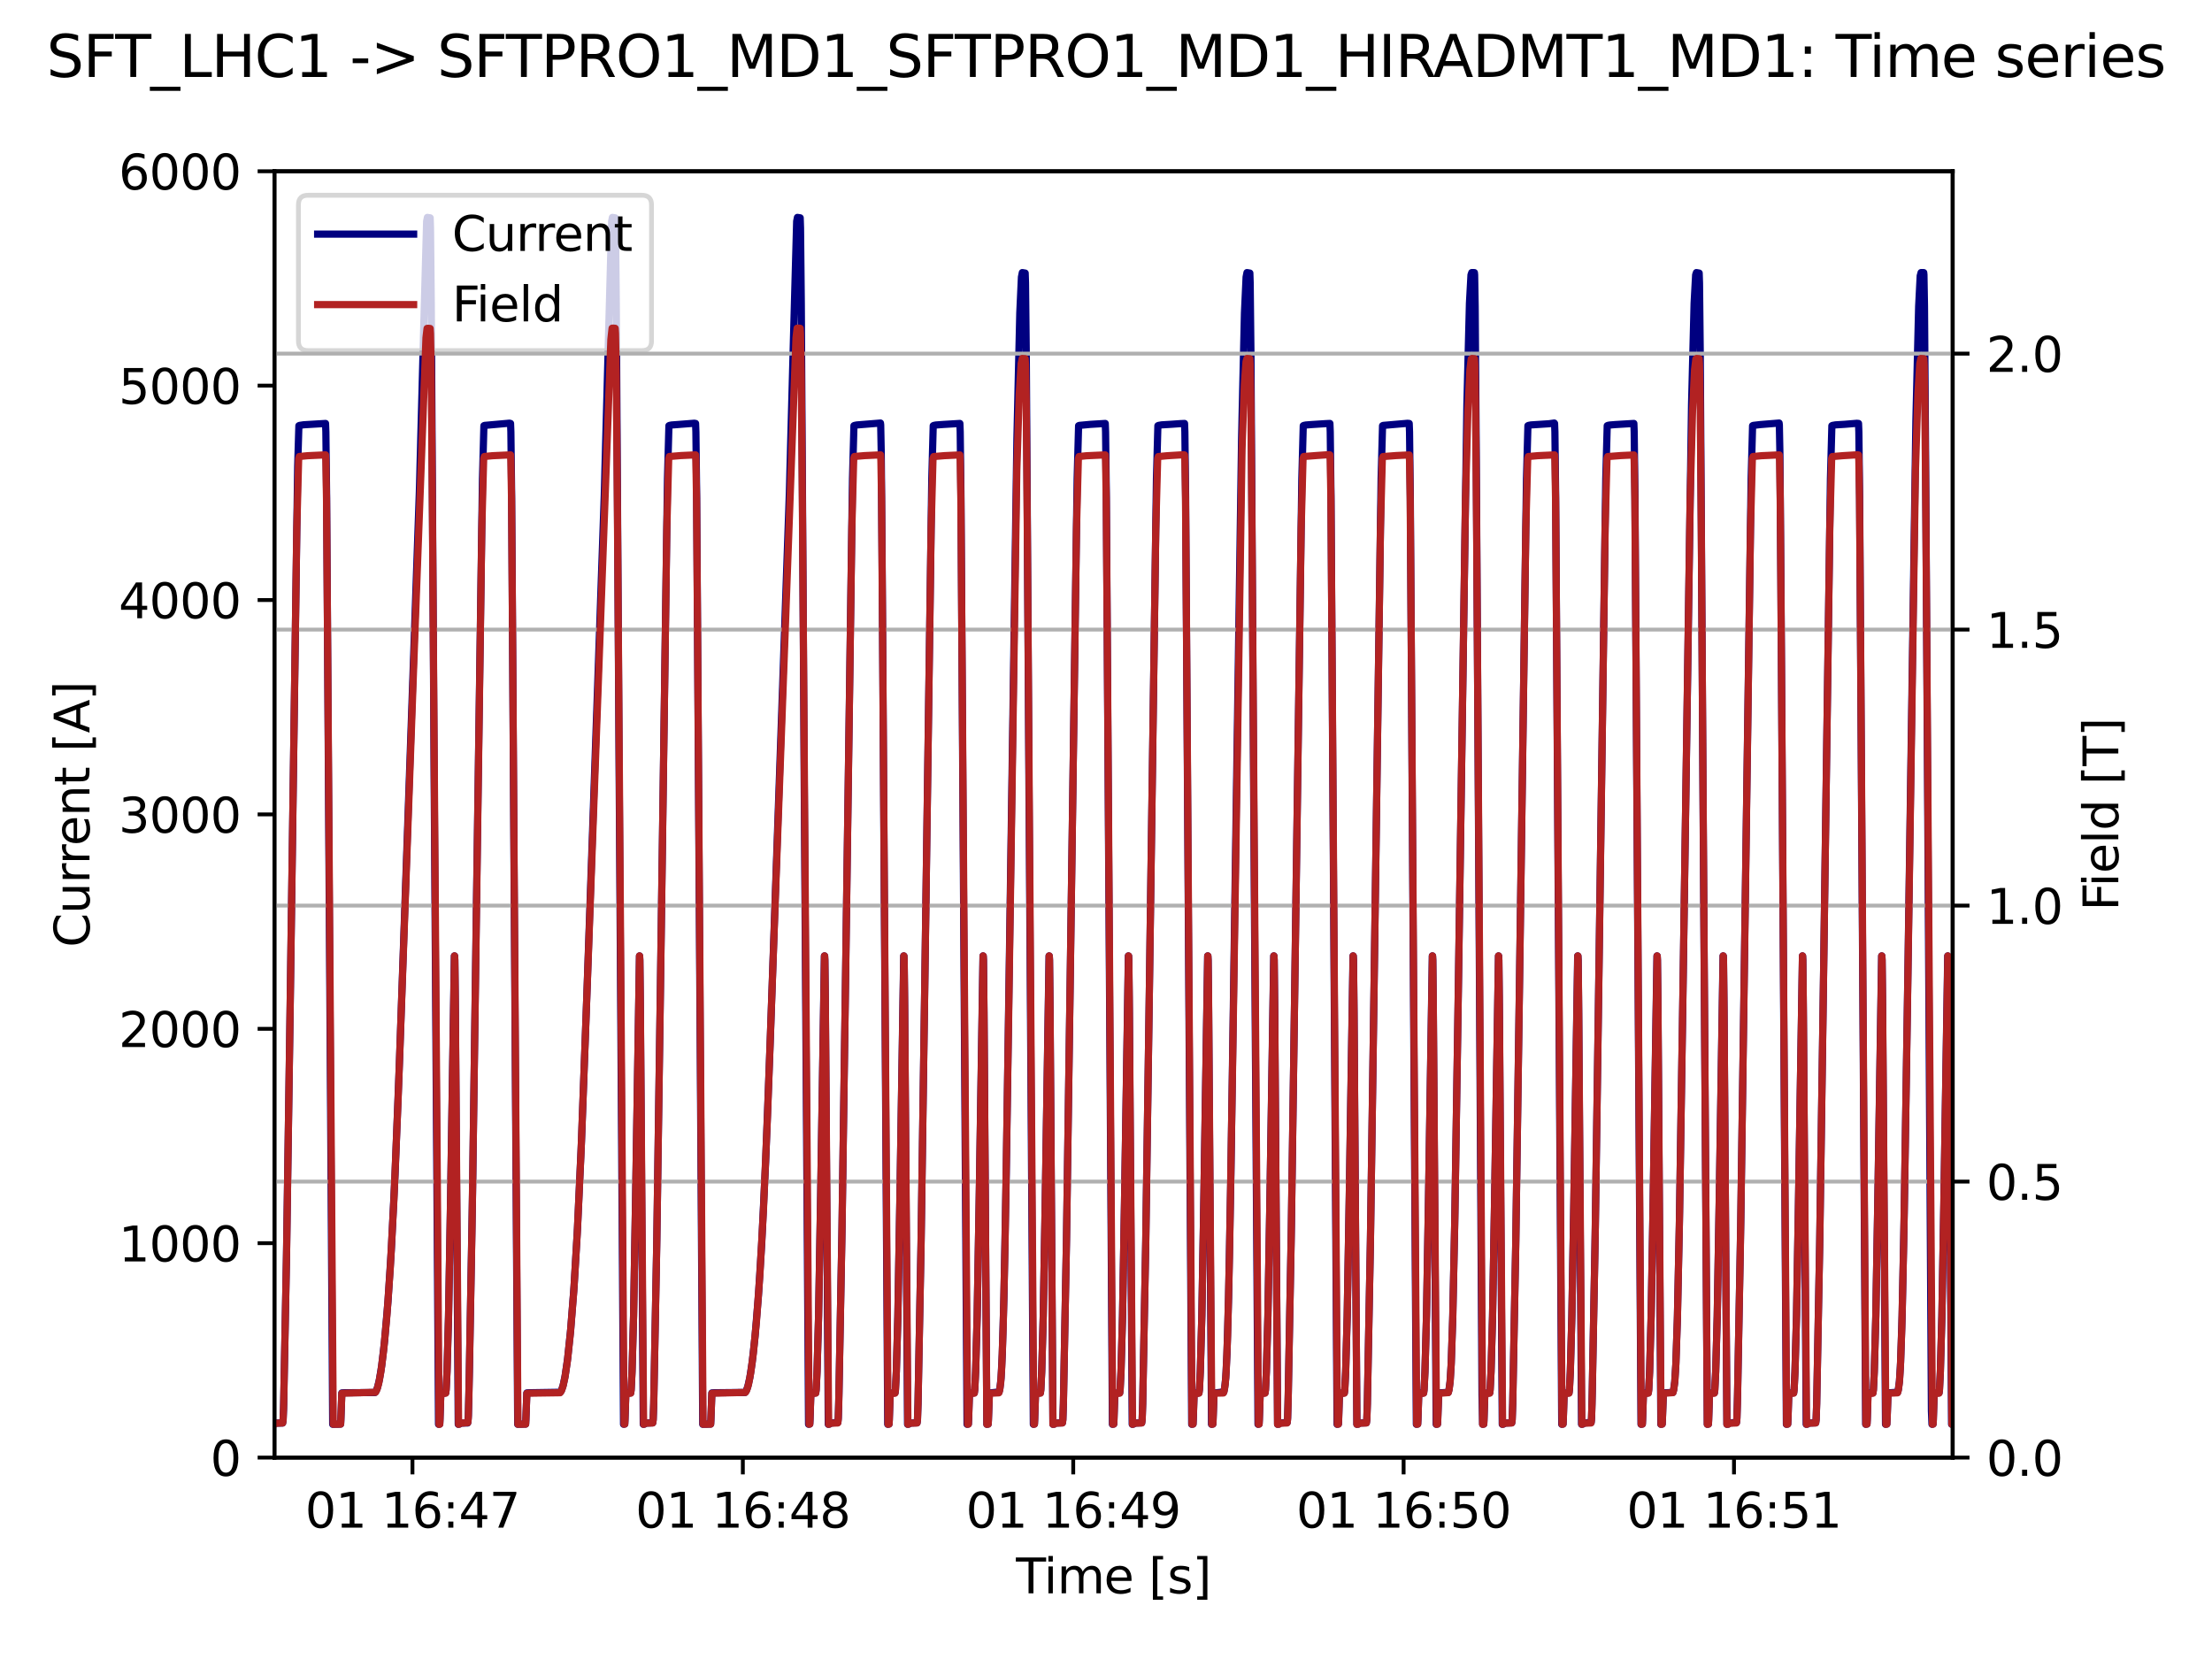 <?xml version="1.0" encoding="utf-8" standalone="no"?>
<!DOCTYPE svg PUBLIC "-//W3C//DTD SVG 1.1//EN"
  "http://www.w3.org/Graphics/SVG/1.1/DTD/svg11.dtd">
<svg xmlns:xlink="http://www.w3.org/1999/xlink" width="460.8pt" height="345.6pt" viewBox="0 0 460.8 345.6" xmlns="http://www.w3.org/2000/svg" version="1.1">
 <defs>
  <style type="text/css">*{stroke-linejoin: round; stroke-linecap: butt}</style>
 </defs>
 <g id="figure_1">
  <g id="patch_1">
   <path d="M 0 345.6 
L 460.8 345.6 
L 460.8 0 
L 0 0 
z
" style="fill: #ffffff"/>
  </g>
  <g id="axes_1">
   <g id="patch_2">
    <path d="M 57.17 303.64 
L 406.78 303.64 
L 406.78 35.675 
L 57.17 35.675 
z
" style="fill: #ffffff"/>
   </g>
   <g id="matplotlib.axis_1">
    <g id="xtick_1">
     <g id="line2d_1">
      <defs>
       <path id="m8b9d60c020" d="M 0 0 
L 0 3.5 
" style="stroke: #000000; stroke-width: 0.8"/>
      </defs>
      <g>
       <use xlink:href="#m8b9d60c020" x="85.922" y="303.64" style="stroke: #000000; stroke-width: 0.8"/>
      </g>
     </g>
     <g id="text_1">
      <!-- 01 16:47 -->
      <g transform="translate(63.561 318.238) scale(0.1 -0.1)">
       <defs>
        <path id="DejaVuSans-30" d="M 2034 4250 
Q 1547 4250 1301 3770 
Q 1056 3291 1056 2328 
Q 1056 1369 1301 889 
Q 1547 409 2034 409 
Q 2525 409 2770 889 
Q 3016 1369 3016 2328 
Q 3016 3291 2770 3770 
Q 2525 4250 2034 4250 
z
M 2034 4750 
Q 2819 4750 3233 4129 
Q 3647 3509 3647 2328 
Q 3647 1150 3233 529 
Q 2819 -91 2034 -91 
Q 1250 -91 836 529 
Q 422 1150 422 2328 
Q 422 3509 836 4129 
Q 1250 4750 2034 4750 
z
" transform="scale(0.016)"/>
        <path id="DejaVuSans-31" d="M 794 531 
L 1825 531 
L 1825 4091 
L 703 3866 
L 703 4441 
L 1819 4666 
L 2450 4666 
L 2450 531 
L 3481 531 
L 3481 0 
L 794 0 
L 794 531 
z
" transform="scale(0.016)"/>
        <path id="DejaVuSans-20" transform="scale(0.016)"/>
        <path id="DejaVuSans-36" d="M 2113 2584 
Q 1688 2584 1439 2293 
Q 1191 2003 1191 1497 
Q 1191 994 1439 701 
Q 1688 409 2113 409 
Q 2538 409 2786 701 
Q 3034 994 3034 1497 
Q 3034 2003 2786 2293 
Q 2538 2584 2113 2584 
z
M 3366 4563 
L 3366 3988 
Q 3128 4100 2886 4159 
Q 2644 4219 2406 4219 
Q 1781 4219 1451 3797 
Q 1122 3375 1075 2522 
Q 1259 2794 1537 2939 
Q 1816 3084 2150 3084 
Q 2853 3084 3261 2657 
Q 3669 2231 3669 1497 
Q 3669 778 3244 343 
Q 2819 -91 2113 -91 
Q 1303 -91 875 529 
Q 447 1150 447 2328 
Q 447 3434 972 4092 
Q 1497 4750 2381 4750 
Q 2619 4750 2861 4703 
Q 3103 4656 3366 4563 
z
" transform="scale(0.016)"/>
        <path id="DejaVuSans-3a" d="M 750 794 
L 1409 794 
L 1409 0 
L 750 0 
L 750 794 
z
M 750 3309 
L 1409 3309 
L 1409 2516 
L 750 2516 
L 750 3309 
z
" transform="scale(0.016)"/>
        <path id="DejaVuSans-34" d="M 2419 4116 
L 825 1625 
L 2419 1625 
L 2419 4116 
z
M 2253 4666 
L 3047 4666 
L 3047 1625 
L 3713 1625 
L 3713 1100 
L 3047 1100 
L 3047 0 
L 2419 0 
L 2419 1100 
L 313 1100 
L 313 1709 
L 2253 4666 
z
" transform="scale(0.016)"/>
        <path id="DejaVuSans-37" d="M 525 4666 
L 3525 4666 
L 3525 4397 
L 1831 0 
L 1172 0 
L 2766 4134 
L 525 4134 
L 525 4666 
z
" transform="scale(0.016)"/>
       </defs>
       <use xlink:href="#DejaVuSans-30"/>
       <use xlink:href="#DejaVuSans-31" x="63.623"/>
       <use xlink:href="#DejaVuSans-20" x="127.246"/>
       <use xlink:href="#DejaVuSans-31" x="159.033"/>
       <use xlink:href="#DejaVuSans-36" x="222.656"/>
       <use xlink:href="#DejaVuSans-3a" x="286.279"/>
       <use xlink:href="#DejaVuSans-34" x="319.971"/>
       <use xlink:href="#DejaVuSans-37" x="383.594"/>
      </g>
     </g>
    </g>
    <g id="xtick_2">
     <g id="line2d_2">
      <g>
       <use xlink:href="#m8b9d60c020" x="154.747" y="303.64" style="stroke: #000000; stroke-width: 0.8"/>
      </g>
     </g>
     <g id="text_2">
      <!-- 01 16:48 -->
      <g transform="translate(132.386 318.238) scale(0.1 -0.1)">
       <defs>
        <path id="DejaVuSans-38" d="M 2034 2216 
Q 1584 2216 1326 1975 
Q 1069 1734 1069 1313 
Q 1069 891 1326 650 
Q 1584 409 2034 409 
Q 2484 409 2743 651 
Q 3003 894 3003 1313 
Q 3003 1734 2745 1975 
Q 2488 2216 2034 2216 
z
M 1403 2484 
Q 997 2584 770 2862 
Q 544 3141 544 3541 
Q 544 4100 942 4425 
Q 1341 4750 2034 4750 
Q 2731 4750 3128 4425 
Q 3525 4100 3525 3541 
Q 3525 3141 3298 2862 
Q 3072 2584 2669 2484 
Q 3125 2378 3379 2068 
Q 3634 1759 3634 1313 
Q 3634 634 3220 271 
Q 2806 -91 2034 -91 
Q 1263 -91 848 271 
Q 434 634 434 1313 
Q 434 1759 690 2068 
Q 947 2378 1403 2484 
z
M 1172 3481 
Q 1172 3119 1398 2916 
Q 1625 2713 2034 2713 
Q 2441 2713 2670 2916 
Q 2900 3119 2900 3481 
Q 2900 3844 2670 4047 
Q 2441 4250 2034 4250 
Q 1625 4250 1398 4047 
Q 1172 3844 1172 3481 
z
" transform="scale(0.016)"/>
       </defs>
       <use xlink:href="#DejaVuSans-30"/>
       <use xlink:href="#DejaVuSans-31" x="63.623"/>
       <use xlink:href="#DejaVuSans-20" x="127.246"/>
       <use xlink:href="#DejaVuSans-31" x="159.033"/>
       <use xlink:href="#DejaVuSans-36" x="222.656"/>
       <use xlink:href="#DejaVuSans-3a" x="286.279"/>
       <use xlink:href="#DejaVuSans-34" x="319.971"/>
       <use xlink:href="#DejaVuSans-38" x="383.594"/>
      </g>
     </g>
    </g>
    <g id="xtick_3">
     <g id="line2d_3">
      <g>
       <use xlink:href="#m8b9d60c020" x="223.573" y="303.64" style="stroke: #000000; stroke-width: 0.8"/>
      </g>
     </g>
     <g id="text_3">
      <!-- 01 16:49 -->
      <g transform="translate(201.212 318.238) scale(0.1 -0.1)">
       <defs>
        <path id="DejaVuSans-39" d="M 703 97 
L 703 672 
Q 941 559 1184 500 
Q 1428 441 1663 441 
Q 2288 441 2617 861 
Q 2947 1281 2994 2138 
Q 2813 1869 2534 1725 
Q 2256 1581 1919 1581 
Q 1219 1581 811 2004 
Q 403 2428 403 3163 
Q 403 3881 828 4315 
Q 1253 4750 1959 4750 
Q 2769 4750 3195 4129 
Q 3622 3509 3622 2328 
Q 3622 1225 3098 567 
Q 2575 -91 1691 -91 
Q 1453 -91 1209 -44 
Q 966 3 703 97 
z
M 1959 2075 
Q 2384 2075 2632 2365 
Q 2881 2656 2881 3163 
Q 2881 3666 2632 3958 
Q 2384 4250 1959 4250 
Q 1534 4250 1286 3958 
Q 1038 3666 1038 3163 
Q 1038 2656 1286 2365 
Q 1534 2075 1959 2075 
z
" transform="scale(0.016)"/>
       </defs>
       <use xlink:href="#DejaVuSans-30"/>
       <use xlink:href="#DejaVuSans-31" x="63.623"/>
       <use xlink:href="#DejaVuSans-20" x="127.246"/>
       <use xlink:href="#DejaVuSans-31" x="159.033"/>
       <use xlink:href="#DejaVuSans-36" x="222.656"/>
       <use xlink:href="#DejaVuSans-3a" x="286.279"/>
       <use xlink:href="#DejaVuSans-34" x="319.971"/>
       <use xlink:href="#DejaVuSans-39" x="383.594"/>
      </g>
     </g>
    </g>
    <g id="xtick_4">
     <g id="line2d_4">
      <g>
       <use xlink:href="#m8b9d60c020" x="292.398" y="303.64" style="stroke: #000000; stroke-width: 0.8"/>
      </g>
     </g>
     <g id="text_4">
      <!-- 01 16:50 -->
      <g transform="translate(270.037 318.238) scale(0.1 -0.1)">
       <defs>
        <path id="DejaVuSans-35" d="M 691 4666 
L 3169 4666 
L 3169 4134 
L 1269 4134 
L 1269 2991 
Q 1406 3038 1543 3061 
Q 1681 3084 1819 3084 
Q 2600 3084 3056 2656 
Q 3513 2228 3513 1497 
Q 3513 744 3044 326 
Q 2575 -91 1722 -91 
Q 1428 -91 1123 -41 
Q 819 9 494 109 
L 494 744 
Q 775 591 1075 516 
Q 1375 441 1709 441 
Q 2250 441 2565 725 
Q 2881 1009 2881 1497 
Q 2881 1984 2565 2268 
Q 2250 2553 1709 2553 
Q 1456 2553 1204 2497 
Q 953 2441 691 2322 
L 691 4666 
z
" transform="scale(0.016)"/>
       </defs>
       <use xlink:href="#DejaVuSans-30"/>
       <use xlink:href="#DejaVuSans-31" x="63.623"/>
       <use xlink:href="#DejaVuSans-20" x="127.246"/>
       <use xlink:href="#DejaVuSans-31" x="159.033"/>
       <use xlink:href="#DejaVuSans-36" x="222.656"/>
       <use xlink:href="#DejaVuSans-3a" x="286.279"/>
       <use xlink:href="#DejaVuSans-35" x="319.971"/>
       <use xlink:href="#DejaVuSans-30" x="383.594"/>
      </g>
     </g>
    </g>
    <g id="xtick_5">
     <g id="line2d_5">
      <g>
       <use xlink:href="#m8b9d60c020" x="361.223" y="303.64" style="stroke: #000000; stroke-width: 0.8"/>
      </g>
     </g>
     <g id="text_5">
      <!-- 01 16:51 -->
      <g transform="translate(338.862 318.238) scale(0.1 -0.1)">
       <use xlink:href="#DejaVuSans-30"/>
       <use xlink:href="#DejaVuSans-31" x="63.623"/>
       <use xlink:href="#DejaVuSans-20" x="127.246"/>
       <use xlink:href="#DejaVuSans-31" x="159.033"/>
       <use xlink:href="#DejaVuSans-36" x="222.656"/>
       <use xlink:href="#DejaVuSans-3a" x="286.279"/>
       <use xlink:href="#DejaVuSans-35" x="319.971"/>
       <use xlink:href="#DejaVuSans-31" x="383.594"/>
      </g>
     </g>
    </g>
    <g id="text_6">
     <!-- Time [s] -->
     <g transform="translate(211.646 331.917) scale(0.1 -0.1)">
      <defs>
       <path id="DejaVuSans-54" d="M -19 4666 
L 3928 4666 
L 3928 4134 
L 2272 4134 
L 2272 0 
L 1638 0 
L 1638 4134 
L -19 4134 
L -19 4666 
z
" transform="scale(0.016)"/>
       <path id="DejaVuSans-69" d="M 603 3500 
L 1178 3500 
L 1178 0 
L 603 0 
L 603 3500 
z
M 603 4863 
L 1178 4863 
L 1178 4134 
L 603 4134 
L 603 4863 
z
" transform="scale(0.016)"/>
       <path id="DejaVuSans-6d" d="M 3328 2828 
Q 3544 3216 3844 3400 
Q 4144 3584 4550 3584 
Q 5097 3584 5394 3201 
Q 5691 2819 5691 2113 
L 5691 0 
L 5113 0 
L 5113 2094 
Q 5113 2597 4934 2840 
Q 4756 3084 4391 3084 
Q 3944 3084 3684 2787 
Q 3425 2491 3425 1978 
L 3425 0 
L 2847 0 
L 2847 2094 
Q 2847 2600 2669 2842 
Q 2491 3084 2119 3084 
Q 1678 3084 1418 2786 
Q 1159 2488 1159 1978 
L 1159 0 
L 581 0 
L 581 3500 
L 1159 3500 
L 1159 2956 
Q 1356 3278 1631 3431 
Q 1906 3584 2284 3584 
Q 2666 3584 2933 3390 
Q 3200 3197 3328 2828 
z
" transform="scale(0.016)"/>
       <path id="DejaVuSans-65" d="M 3597 1894 
L 3597 1613 
L 953 1613 
Q 991 1019 1311 708 
Q 1631 397 2203 397 
Q 2534 397 2845 478 
Q 3156 559 3463 722 
L 3463 178 
Q 3153 47 2828 -22 
Q 2503 -91 2169 -91 
Q 1331 -91 842 396 
Q 353 884 353 1716 
Q 353 2575 817 3079 
Q 1281 3584 2069 3584 
Q 2775 3584 3186 3129 
Q 3597 2675 3597 1894 
z
M 3022 2063 
Q 3016 2534 2758 2815 
Q 2500 3097 2075 3097 
Q 1594 3097 1305 2825 
Q 1016 2553 972 2059 
L 3022 2063 
z
" transform="scale(0.016)"/>
       <path id="DejaVuSans-5b" d="M 550 4863 
L 1875 4863 
L 1875 4416 
L 1125 4416 
L 1125 -397 
L 1875 -397 
L 1875 -844 
L 550 -844 
L 550 4863 
z
" transform="scale(0.016)"/>
       <path id="DejaVuSans-73" d="M 2834 3397 
L 2834 2853 
Q 2591 2978 2328 3040 
Q 2066 3103 1784 3103 
Q 1356 3103 1142 2972 
Q 928 2841 928 2578 
Q 928 2378 1081 2264 
Q 1234 2150 1697 2047 
L 1894 2003 
Q 2506 1872 2764 1633 
Q 3022 1394 3022 966 
Q 3022 478 2636 193 
Q 2250 -91 1575 -91 
Q 1294 -91 989 -36 
Q 684 19 347 128 
L 347 722 
Q 666 556 975 473 
Q 1284 391 1588 391 
Q 1994 391 2212 530 
Q 2431 669 2431 922 
Q 2431 1156 2273 1281 
Q 2116 1406 1581 1522 
L 1381 1569 
Q 847 1681 609 1914 
Q 372 2147 372 2553 
Q 372 3047 722 3315 
Q 1072 3584 1716 3584 
Q 2034 3584 2315 3537 
Q 2597 3491 2834 3397 
z
" transform="scale(0.016)"/>
       <path id="DejaVuSans-5d" d="M 1947 4863 
L 1947 -844 
L 622 -844 
L 622 -397 
L 1369 -397 
L 1369 4416 
L 622 4416 
L 622 4863 
L 1947 4863 
z
" transform="scale(0.016)"/>
      </defs>
      <use xlink:href="#DejaVuSans-54"/>
      <use xlink:href="#DejaVuSans-69" x="57.959"/>
      <use xlink:href="#DejaVuSans-6d" x="85.742"/>
      <use xlink:href="#DejaVuSans-65" x="183.154"/>
      <use xlink:href="#DejaVuSans-20" x="244.678"/>
      <use xlink:href="#DejaVuSans-5b" x="276.465"/>
      <use xlink:href="#DejaVuSans-73" x="315.479"/>
      <use xlink:href="#DejaVuSans-5d" x="367.578"/>
     </g>
    </g>
   </g>
   <g id="matplotlib.axis_2">
    <g id="ytick_1">
     <g id="line2d_6">
      <defs>
       <path id="m17e15c02b0" d="M 0 0 
L -3.5 0 
" style="stroke: #000000; stroke-width: 0.8"/>
      </defs>
      <g>
       <use xlink:href="#m17e15c02b0" x="57.17" y="303.64" style="stroke: #000000; stroke-width: 0.8"/>
      </g>
     </g>
     <g id="text_7">
      <!-- 0 -->
      <g transform="translate(43.807 307.439) scale(0.1 -0.1)">
       <use xlink:href="#DejaVuSans-30"/>
      </g>
     </g>
    </g>
    <g id="ytick_2">
     <g id="line2d_7">
      <g>
       <use xlink:href="#m17e15c02b0" x="57.17" y="258.979" style="stroke: #000000; stroke-width: 0.8"/>
      </g>
     </g>
     <g id="text_8">
      <!-- 1000 -->
      <g transform="translate(24.72 262.778) scale(0.1 -0.1)">
       <use xlink:href="#DejaVuSans-31"/>
       <use xlink:href="#DejaVuSans-30" x="63.623"/>
       <use xlink:href="#DejaVuSans-30" x="127.246"/>
       <use xlink:href="#DejaVuSans-30" x="190.869"/>
      </g>
     </g>
    </g>
    <g id="ytick_3">
     <g id="line2d_8">
      <g>
       <use xlink:href="#m17e15c02b0" x="57.17" y="214.318" style="stroke: #000000; stroke-width: 0.8"/>
      </g>
     </g>
     <g id="text_9">
      <!-- 2000 -->
      <g transform="translate(24.72 218.117) scale(0.1 -0.1)">
       <defs>
        <path id="DejaVuSans-32" d="M 1228 531 
L 3431 531 
L 3431 0 
L 469 0 
L 469 531 
Q 828 903 1448 1529 
Q 2069 2156 2228 2338 
Q 2531 2678 2651 2914 
Q 2772 3150 2772 3378 
Q 2772 3750 2511 3984 
Q 2250 4219 1831 4219 
Q 1534 4219 1204 4116 
Q 875 4013 500 3803 
L 500 4441 
Q 881 4594 1212 4672 
Q 1544 4750 1819 4750 
Q 2544 4750 2975 4387 
Q 3406 4025 3406 3419 
Q 3406 3131 3298 2873 
Q 3191 2616 2906 2266 
Q 2828 2175 2409 1742 
Q 1991 1309 1228 531 
z
" transform="scale(0.016)"/>
       </defs>
       <use xlink:href="#DejaVuSans-32"/>
       <use xlink:href="#DejaVuSans-30" x="63.623"/>
       <use xlink:href="#DejaVuSans-30" x="127.246"/>
       <use xlink:href="#DejaVuSans-30" x="190.869"/>
      </g>
     </g>
    </g>
    <g id="ytick_4">
     <g id="line2d_9">
      <g>
       <use xlink:href="#m17e15c02b0" x="57.17" y="169.657" style="stroke: #000000; stroke-width: 0.8"/>
      </g>
     </g>
     <g id="text_10">
      <!-- 3000 -->
      <g transform="translate(24.72 173.457) scale(0.1 -0.1)">
       <defs>
        <path id="DejaVuSans-33" d="M 2597 2516 
Q 3050 2419 3304 2112 
Q 3559 1806 3559 1356 
Q 3559 666 3084 287 
Q 2609 -91 1734 -91 
Q 1441 -91 1130 -33 
Q 819 25 488 141 
L 488 750 
Q 750 597 1062 519 
Q 1375 441 1716 441 
Q 2309 441 2620 675 
Q 2931 909 2931 1356 
Q 2931 1769 2642 2001 
Q 2353 2234 1838 2234 
L 1294 2234 
L 1294 2753 
L 1863 2753 
Q 2328 2753 2575 2939 
Q 2822 3125 2822 3475 
Q 2822 3834 2567 4026 
Q 2313 4219 1838 4219 
Q 1578 4219 1281 4162 
Q 984 4106 628 3988 
L 628 4550 
Q 988 4650 1302 4700 
Q 1616 4750 1894 4750 
Q 2613 4750 3031 4423 
Q 3450 4097 3450 3541 
Q 3450 3153 3228 2886 
Q 3006 2619 2597 2516 
z
" transform="scale(0.016)"/>
       </defs>
       <use xlink:href="#DejaVuSans-33"/>
       <use xlink:href="#DejaVuSans-30" x="63.623"/>
       <use xlink:href="#DejaVuSans-30" x="127.246"/>
       <use xlink:href="#DejaVuSans-30" x="190.869"/>
      </g>
     </g>
    </g>
    <g id="ytick_5">
     <g id="line2d_10">
      <g>
       <use xlink:href="#m17e15c02b0" x="57.17" y="124.996" style="stroke: #000000; stroke-width: 0.8"/>
      </g>
     </g>
     <g id="text_11">
      <!-- 4000 -->
      <g transform="translate(24.72 128.796) scale(0.1 -0.1)">
       <use xlink:href="#DejaVuSans-34"/>
       <use xlink:href="#DejaVuSans-30" x="63.623"/>
       <use xlink:href="#DejaVuSans-30" x="127.246"/>
       <use xlink:href="#DejaVuSans-30" x="190.869"/>
      </g>
     </g>
    </g>
    <g id="ytick_6">
     <g id="line2d_11">
      <g>
       <use xlink:href="#m17e15c02b0" x="57.17" y="80.336" style="stroke: #000000; stroke-width: 0.8"/>
      </g>
     </g>
     <g id="text_12">
      <!-- 5000 -->
      <g transform="translate(24.72 84.135) scale(0.1 -0.1)">
       <use xlink:href="#DejaVuSans-35"/>
       <use xlink:href="#DejaVuSans-30" x="63.623"/>
       <use xlink:href="#DejaVuSans-30" x="127.246"/>
       <use xlink:href="#DejaVuSans-30" x="190.869"/>
      </g>
     </g>
    </g>
    <g id="ytick_7">
     <g id="line2d_12">
      <g>
       <use xlink:href="#m17e15c02b0" x="57.17" y="35.675" style="stroke: #000000; stroke-width: 0.8"/>
      </g>
     </g>
     <g id="text_13">
      <!-- 6000 -->
      <g transform="translate(24.72 39.474) scale(0.1 -0.1)">
       <use xlink:href="#DejaVuSans-36"/>
       <use xlink:href="#DejaVuSans-30" x="63.623"/>
       <use xlink:href="#DejaVuSans-30" x="127.246"/>
       <use xlink:href="#DejaVuSans-30" x="190.869"/>
      </g>
     </g>
    </g>
    <g id="text_14">
     <!-- Current [A] -->
     <g transform="translate(18.64 197.345) rotate(-90) scale(0.1 -0.1)">
      <defs>
       <path id="DejaVuSans-43" d="M 4122 4306 
L 4122 3641 
Q 3803 3938 3442 4084 
Q 3081 4231 2675 4231 
Q 1875 4231 1450 3742 
Q 1025 3253 1025 2328 
Q 1025 1406 1450 917 
Q 1875 428 2675 428 
Q 3081 428 3442 575 
Q 3803 722 4122 1019 
L 4122 359 
Q 3791 134 3420 21 
Q 3050 -91 2638 -91 
Q 1578 -91 968 557 
Q 359 1206 359 2328 
Q 359 3453 968 4101 
Q 1578 4750 2638 4750 
Q 3056 4750 3426 4639 
Q 3797 4528 4122 4306 
z
" transform="scale(0.016)"/>
       <path id="DejaVuSans-75" d="M 544 1381 
L 544 3500 
L 1119 3500 
L 1119 1403 
Q 1119 906 1312 657 
Q 1506 409 1894 409 
Q 2359 409 2629 706 
Q 2900 1003 2900 1516 
L 2900 3500 
L 3475 3500 
L 3475 0 
L 2900 0 
L 2900 538 
Q 2691 219 2414 64 
Q 2138 -91 1772 -91 
Q 1169 -91 856 284 
Q 544 659 544 1381 
z
M 1991 3584 
L 1991 3584 
z
" transform="scale(0.016)"/>
       <path id="DejaVuSans-72" d="M 2631 2963 
Q 2534 3019 2420 3045 
Q 2306 3072 2169 3072 
Q 1681 3072 1420 2755 
Q 1159 2438 1159 1844 
L 1159 0 
L 581 0 
L 581 3500 
L 1159 3500 
L 1159 2956 
Q 1341 3275 1631 3429 
Q 1922 3584 2338 3584 
Q 2397 3584 2469 3576 
Q 2541 3569 2628 3553 
L 2631 2963 
z
" transform="scale(0.016)"/>
       <path id="DejaVuSans-6e" d="M 3513 2113 
L 3513 0 
L 2938 0 
L 2938 2094 
Q 2938 2591 2744 2837 
Q 2550 3084 2163 3084 
Q 1697 3084 1428 2787 
Q 1159 2491 1159 1978 
L 1159 0 
L 581 0 
L 581 3500 
L 1159 3500 
L 1159 2956 
Q 1366 3272 1645 3428 
Q 1925 3584 2291 3584 
Q 2894 3584 3203 3211 
Q 3513 2838 3513 2113 
z
" transform="scale(0.016)"/>
       <path id="DejaVuSans-74" d="M 1172 4494 
L 1172 3500 
L 2356 3500 
L 2356 3053 
L 1172 3053 
L 1172 1153 
Q 1172 725 1289 603 
Q 1406 481 1766 481 
L 2356 481 
L 2356 0 
L 1766 0 
Q 1100 0 847 248 
Q 594 497 594 1153 
L 594 3053 
L 172 3053 
L 172 3500 
L 594 3500 
L 594 4494 
L 1172 4494 
z
" transform="scale(0.016)"/>
       <path id="DejaVuSans-41" d="M 2188 4044 
L 1331 1722 
L 3047 1722 
L 2188 4044 
z
M 1831 4666 
L 2547 4666 
L 4325 0 
L 3669 0 
L 3244 1197 
L 1141 1197 
L 716 0 
L 50 0 
L 1831 4666 
z
" transform="scale(0.016)"/>
      </defs>
      <use xlink:href="#DejaVuSans-43"/>
      <use xlink:href="#DejaVuSans-75" x="69.824"/>
      <use xlink:href="#DejaVuSans-72" x="133.203"/>
      <use xlink:href="#DejaVuSans-72" x="172.566"/>
      <use xlink:href="#DejaVuSans-65" x="211.43"/>
      <use xlink:href="#DejaVuSans-6e" x="272.953"/>
      <use xlink:href="#DejaVuSans-74" x="336.332"/>
      <use xlink:href="#DejaVuSans-20" x="375.541"/>
      <use xlink:href="#DejaVuSans-5b" x="407.328"/>
      <use xlink:href="#DejaVuSans-41" x="446.342"/>
      <use xlink:href="#DejaVuSans-5d" x="514.75"/>
     </g>
    </g>
   </g>
   <g id="line2d_13">
    <path d="M 57.17 296.684 
L 57.537 296.449 
L 58.868 296.437 
L 58.959 296.011 
L 59.074 293.396 
L 59.671 262.562 
L 60.405 212.696 
L 62.011 97.138 
L 62.263 88.682 
L 62.401 88.619 
L 63.273 88.487 
L 67.815 88.212 
L 67.884 89.983 
L 68.044 103.592 
L 68.549 181.83 
L 69.306 296.696 
L 69.329 296.689 
L 70.384 296.684 
L 70.958 296.65 
L 71.004 295.797 
L 71.21 290.176 
L 71.623 290.139 
L 78.093 290.092 
L 78.345 289.78 
L 78.644 289.032 
L 79.034 287.435 
L 79.515 284.495 
L 80.112 279.371 
L 80.823 271.118 
L 81.511 260.482 
L 82.291 244.766 
L 83.186 221.966 
L 87.361 102.403 
L 88.233 69.582 
L 88.876 46.106 
L 89.036 45.289 
L 89.61 45.38 
L 89.679 47.489 
L 89.839 63.198 
L 90.436 160.839 
L 91.353 296.693 
L 91.399 296.69 
L 91.606 296.651 
L 91.652 295.8 
L 91.835 290.188 
L 91.858 290.19 
L 92.615 290.188 
L 92.844 290.145 
L 92.936 289.469 
L 93.12 285.719 
L 93.441 274.124 
L 93.877 249.045 
L 94.657 199.138 
L 94.68 199.139 
L 94.703 199.165 
L 94.749 200.025 
L 94.863 210.894 
L 95.46 296.697 
L 95.483 296.69 
L 95.735 296.66 
L 95.896 296.45 
L 97.41 296.435 
L 97.479 296.19 
L 97.57 294.882 
L 97.777 285.964 
L 98.442 248.387 
L 99.268 187.676 
L 100.507 99.651 
L 100.805 88.684 
L 100.943 88.62 
L 106.151 88.153 
L 106.357 88.211 
L 106.426 89.984 
L 106.587 103.592 
L 107.091 181.83 
L 107.848 296.696 
L 107.871 296.688 
L 108.399 296.685 
L 109.5 296.65 
L 109.546 295.793 
L 109.753 290.175 
L 110.166 290.139 
L 116.704 290.036 
L 116.979 289.592 
L 117.323 288.547 
L 117.736 286.574 
L 118.264 282.907 
L 118.883 276.963 
L 119.595 267.909 
L 120.306 255.823 
L 121.132 237.728 
L 122.233 207.89 
L 125.881 103.168 
L 126.752 70.579 
L 127.418 46.104 
L 127.578 45.289 
L 128.152 45.377 
L 128.221 47.49 
L 128.381 63.198 
L 128.978 160.838 
L 129.895 296.691 
L 129.941 296.689 
L 130.148 296.649 
L 130.194 295.796 
L 130.377 290.186 
L 130.4 290.19 
L 130.951 290.188 
L 131.387 290.146 
L 131.478 289.469 
L 131.662 285.719 
L 131.983 274.125 
L 132.419 249.045 
L 133.222 199.138 
L 133.245 199.165 
L 133.291 200.024 
L 133.406 210.897 
L 134.002 296.695 
L 134.025 296.689 
L 134.277 296.66 
L 134.438 296.451 
L 135.975 296.391 
L 136.067 295.744 
L 136.182 292.394 
L 136.824 258.444 
L 137.581 205.565 
L 139.049 99.651 
L 139.348 88.683 
L 139.485 88.617 
L 139.898 88.534 
L 141.252 88.432 
L 144.624 88.167 
L 144.899 88.21 
L 144.968 89.983 
L 145.129 103.592 
L 145.634 181.83 
L 146.391 296.694 
L 146.414 296.687 
L 146.987 296.685 
L 148.042 296.649 
L 148.088 295.795 
L 148.295 290.175 
L 148.731 290.138 
L 155.2 290.075 
L 155.453 289.737 
L 155.774 288.88 
L 156.187 287.081 
L 156.692 283.813 
L 157.288 278.437 
L 157.999 269.875 
L 158.687 258.835 
L 159.49 242.126 
L 160.431 217.487 
L 164.423 103.168 
L 165.295 70.58 
L 165.96 46.104 
L 166.121 45.288 
L 166.694 45.377 
L 166.763 47.49 
L 166.924 63.198 
L 167.52 160.838 
L 168.438 296.692 
L 168.484 296.688 
L 168.69 296.65 
L 168.736 295.797 
L 168.919 290.187 
L 168.942 290.19 
L 169.585 290.189 
L 169.929 290.146 
L 170.021 289.469 
L 170.204 285.719 
L 170.525 274.124 
L 170.961 249.045 
L 171.741 199.138 
L 171.764 199.138 
L 171.787 199.165 
L 171.833 200.024 
L 171.948 210.899 
L 172.544 296.697 
L 172.567 296.69 
L 172.82 296.659 
L 172.98 296.45 
L 174.54 296.313 
L 174.632 295.374 
L 174.77 290.301 
L 175.412 255.634 
L 176.169 201.988 
L 177.591 99.651 
L 177.89 88.68 
L 178.027 88.618 
L 178.486 88.527 
L 183.419 88.126 
L 183.465 88.511 
L 183.579 94.302 
L 183.786 120.146 
L 184.933 296.698 
L 185.002 296.69 
L 185.208 296.65 
L 185.254 295.801 
L 185.438 290.188 
L 185.461 290.191 
L 185.988 290.188 
L 186.447 290.146 
L 186.539 289.469 
L 186.722 285.72 
L 187.043 274.124 
L 187.479 249.045 
L 188.259 199.139 
L 188.282 199.14 
L 188.305 199.164 
L 188.351 200.025 
L 188.466 210.899 
L 189.062 296.697 
L 189.085 296.69 
L 189.338 296.66 
L 189.498 296.449 
L 191.035 296.392 
L 191.127 295.744 
L 191.242 292.393 
L 191.884 258.443 
L 192.641 205.566 
L 194.11 99.651 
L 194.408 88.683 
L 194.545 88.618 
L 194.958 88.535 
L 196.518 88.421 
L 199.96 88.211 
L 200.029 89.983 
L 200.189 103.59 
L 200.694 181.83 
L 201.451 296.696 
L 201.474 296.688 
L 201.726 296.65 
L 201.772 295.795 
L 201.956 290.186 
L 201.979 290.19 
L 202.483 290.188 
L 202.965 290.145 
L 203.057 289.469 
L 203.24 285.72 
L 203.562 274.124 
L 203.975 250.632 
L 204.778 199.137 
L 204.823 199.166 
L 204.869 200.022 
L 204.984 210.893 
L 205.58 296.697 
L 205.603 296.69 
L 205.856 296.652 
L 205.902 295.794 
L 206.108 290.176 
L 206.544 290.141 
L 208.127 289.968 
L 208.311 289.155 
L 208.54 287.087 
L 208.792 282.129 
L 209.136 270.269 
L 209.618 244.625 
L 210.421 189.514 
L 211.844 91.269 
L 212.44 65.229 
L 212.784 57.71 
L 212.968 56.784 
L 213.564 56.887 
L 213.633 58.935 
L 213.794 73.977 
L 214.367 165.892 
L 215.262 296.694 
L 215.285 296.689 
L 215.491 296.651 
L 215.537 295.79 
L 215.721 290.186 
L 215.744 290.191 
L 216.203 290.189 
L 216.73 290.146 
L 216.822 289.469 
L 217.005 285.719 
L 217.327 274.124 
L 217.74 250.632 
L 218.543 199.137 
L 218.588 199.165 
L 218.634 200.021 
L 218.749 210.893 
L 219.346 296.696 
L 219.368 296.689 
L 219.621 296.661 
L 219.781 296.45 
L 221.319 296.391 
L 221.41 295.744 
L 221.525 292.392 
L 222.167 258.443 
L 222.924 205.565 
L 224.393 99.65 
L 224.691 88.685 
L 224.829 88.619 
L 227.123 88.404 
L 230.243 88.212 
L 230.312 89.983 
L 230.472 103.593 
L 230.977 181.829 
L 231.734 296.696 
L 231.757 296.688 
L 232.009 296.651 
L 232.055 295.79 
L 232.239 290.187 
L 232.262 290.189 
L 232.858 290.188 
L 233.248 290.145 
L 233.34 289.468 
L 233.524 285.721 
L 233.845 274.124 
L 234.258 250.633 
L 235.061 199.138 
L 235.107 199.164 
L 235.152 200.024 
L 235.267 210.899 
L 235.864 296.697 
L 235.887 296.691 
L 236.139 296.659 
L 236.3 296.449 
L 237.837 296.392 
L 237.928 295.745 
L 238.043 292.394 
L 238.685 258.443 
L 239.443 205.565 
L 240.911 99.651 
L 241.209 88.684 
L 241.347 88.619 
L 241.989 88.507 
L 244.054 88.381 
L 245.866 88.252 
L 246.761 88.212 
L 246.83 89.983 
L 246.99 103.589 
L 247.495 181.83 
L 248.252 296.698 
L 248.275 296.688 
L 248.528 296.65 
L 248.573 295.798 
L 248.757 290.188 
L 248.78 290.19 
L 249.675 290.189 
L 249.766 290.146 
L 249.858 289.469 
L 250.042 285.72 
L 250.363 274.124 
L 250.799 249.045 
L 251.579 199.137 
L 251.602 199.138 
L 251.625 199.165 
L 251.671 200.022 
L 251.785 210.897 
L 252.382 296.697 
L 252.405 296.689 
L 252.657 296.65 
L 252.703 295.797 
L 252.909 290.175 
L 253.368 290.14 
L 254.928 289.968 
L 255.112 289.155 
L 255.341 287.087 
L 255.594 282.129 
L 255.938 270.269 
L 256.419 244.625 
L 257.222 189.514 
L 258.645 91.269 
L 259.241 65.23 
L 259.585 57.711 
L 259.769 56.785 
L 260.365 56.887 
L 260.434 58.935 
L 260.595 73.977 
L 261.168 165.892 
L 262.063 296.692 
L 262.086 296.688 
L 262.293 296.649 
L 262.338 295.797 
L 262.522 290.185 
L 262.545 290.19 
L 263.073 290.189 
L 263.531 290.145 
L 263.623 289.469 
L 263.807 285.72 
L 264.128 274.124 
L 264.564 249.044 
L 265.344 199.137 
L 265.367 199.138 
L 265.39 199.166 
L 265.436 200.022 
L 265.55 210.893 
L 266.147 296.695 
L 266.17 296.689 
L 266.422 296.66 
L 266.583 296.451 
L 268.143 296.314 
L 268.235 295.374 
L 268.372 290.302 
L 269.015 255.634 
L 269.772 201.987 
L 271.194 99.65 
L 271.492 88.683 
L 271.63 88.617 
L 272.043 88.534 
L 273.19 88.444 
L 276.149 88.251 
L 277.044 88.21 
L 277.113 89.983 
L 277.274 103.59 
L 277.778 181.83 
L 278.535 296.697 
L 278.558 296.687 
L 278.811 296.651 
L 278.857 295.795 
L 279.04 290.186 
L 279.063 290.189 
L 279.889 290.188 
L 280.05 290.145 
L 280.141 289.469 
L 280.325 285.72 
L 280.646 274.125 
L 281.082 249.045 
L 281.862 199.137 
L 281.885 199.138 
L 281.908 199.166 
L 281.954 200.02 
L 282.068 210.894 
L 282.665 296.696 
L 282.688 296.689 
L 282.94 296.661 
L 283.101 296.45 
L 284.638 296.391 
L 284.73 295.744 
L 284.844 292.393 
L 285.487 258.443 
L 286.244 205.567 
L 287.712 99.651 
L 288.01 88.684 
L 288.148 88.619 
L 293.195 88.182 
L 293.562 88.211 
L 293.631 89.983 
L 293.792 103.591 
L 294.296 181.83 
L 295.053 296.698 
L 295.076 296.69 
L 295.329 296.651 
L 295.375 295.789 
L 295.558 290.188 
L 295.581 290.189 
L 296.43 290.19 
L 296.568 290.147 
L 296.659 289.469 
L 296.843 285.72 
L 297.164 274.124 
L 297.6 249.045 
L 298.38 199.138 
L 298.403 199.139 
L 298.426 199.163 
L 298.472 200.024 
L 298.586 210.899 
L 299.183 296.696 
L 299.206 296.691 
L 299.458 296.649 
L 299.504 295.79 
L 299.711 290.177 
L 300.078 290.14 
L 301.684 290.067 
L 301.844 289.538 
L 302.074 287.89 
L 302.303 284.298 
L 302.624 274.876 
L 303.037 255.286 
L 303.794 206.563 
L 305.584 84.158 
L 306.111 63.186 
L 306.433 57.259 
L 306.593 56.786 
L 307.144 56.79 
L 307.19 57.231 
L 307.304 63.822 
L 307.534 95.252 
L 308.727 290.642 
L 308.864 296.694 
L 309.094 296.651 
L 309.14 295.795 
L 309.323 290.187 
L 309.346 290.19 
L 310.012 290.189 
L 310.333 290.145 
L 310.424 289.468 
L 310.608 285.72 
L 310.929 274.124 
L 311.342 250.633 
L 312.168 199.139 
L 312.191 199.165 
L 312.237 200.025 
L 312.352 210.897 
L 312.948 296.696 
L 312.971 296.688 
L 313.223 296.659 
L 313.384 296.45 
L 314.921 296.392 
L 315.013 295.744 
L 315.128 292.394 
L 315.77 258.444 
L 316.527 205.566 
L 317.995 99.65 
L 318.293 88.683 
L 318.431 88.618 
L 318.936 88.52 
L 322.698 88.274 
L 323.777 88.125 
L 323.845 88.211 
L 323.914 89.983 
L 324.075 103.59 
L 324.58 181.83 
L 325.337 296.694 
L 325.36 296.687 
L 325.612 296.649 
L 325.658 295.791 
L 325.841 290.187 
L 325.864 290.19 
L 326.392 290.189 
L 326.851 290.145 
L 326.943 289.468 
L 327.126 285.72 
L 327.447 274.123 
L 327.86 250.633 
L 328.663 199.138 
L 328.709 199.165 
L 328.755 200.024 
L 328.87 210.899 
L 329.466 296.694 
L 329.489 296.69 
L 329.741 296.659 
L 329.902 296.45 
L 331.462 296.313 
L 331.554 295.372 
L 331.692 290.302 
L 332.334 255.635 
L 333.091 201.988 
L 334.513 99.65 
L 334.812 88.684 
L 334.949 88.617 
L 335.316 88.542 
L 336.532 88.443 
L 340.364 88.211 
L 340.432 89.984 
L 340.593 103.591 
L 341.098 181.831 
L 341.855 296.695 
L 341.878 296.687 
L 342.13 296.651 
L 342.176 295.798 
L 342.359 290.186 
L 342.382 290.19 
L 343.025 290.188 
L 343.369 290.145 
L 343.461 289.469 
L 343.644 285.721 
L 343.965 274.123 
L 344.378 250.632 
L 345.181 199.138 
L 345.227 199.166 
L 345.273 200.024 
L 345.388 210.899 
L 345.984 296.696 
L 346.007 296.69 
L 346.26 296.651 
L 346.305 295.801 
L 346.512 290.176 
L 346.925 290.14 
L 348.485 290.068 
L 348.645 289.538 
L 348.875 287.89 
L 349.104 284.298 
L 349.426 274.876 
L 349.838 255.286 
L 350.596 206.563 
L 352.385 84.158 
L 352.913 63.187 
L 353.234 57.259 
L 353.394 56.784 
L 353.968 56.888 
L 354.037 58.933 
L 354.197 73.977 
L 354.771 165.892 
L 355.666 296.694 
L 355.689 296.689 
L 355.895 296.651 
L 355.941 295.801 
L 356.125 290.187 
L 356.147 290.191 
L 356.56 290.189 
L 357.134 290.146 
L 357.226 289.469 
L 357.409 285.72 
L 357.73 274.125 
L 358.166 249.045 
L 358.946 199.138 
L 358.969 199.138 
L 358.992 199.166 
L 359.038 200.021 
L 359.153 210.894 
L 359.749 296.695 
L 359.772 296.688 
L 360.025 296.661 
L 360.185 296.45 
L 361.745 296.313 
L 361.837 295.373 
L 361.975 290.302 
L 362.64 254.211 
L 363.42 198.41 
L 364.797 99.65 
L 365.095 88.684 
L 365.232 88.619 
L 366.655 88.451 
L 370.624 88.126 
L 370.67 88.51 
L 370.784 94.302 
L 370.991 120.146 
L 372.138 296.695 
L 372.207 296.69 
L 372.413 296.651 
L 372.459 295.796 
L 372.643 290.186 
L 372.666 290.19 
L 373.17 290.189 
L 373.652 290.145 
L 373.744 289.469 
L 373.927 285.72 
L 374.249 274.124 
L 374.661 250.633 
L 375.487 199.138 
L 375.51 199.165 
L 375.556 200.025 
L 375.671 210.899 
L 376.267 296.695 
L 376.29 296.689 
L 376.543 296.66 
L 376.703 296.449 
L 378.24 296.392 
L 378.332 295.745 
L 378.447 292.393 
L 379.089 258.443 
L 379.846 205.566 
L 381.315 99.651 
L 381.613 88.686 
L 381.751 88.618 
L 382.37 88.509 
L 384.32 88.389 
L 386.798 88.182 
L 387.165 88.212 
L 387.234 89.983 
L 387.394 103.589 
L 387.899 181.83 
L 388.656 296.697 
L 388.679 296.686 
L 388.931 296.649 
L 388.977 295.792 
L 389.138 290.188 
L 389.184 290.19 
L 389.734 290.189 
L 390.17 290.146 
L 390.262 289.468 
L 390.445 285.72 
L 390.767 274.124 
L 391.203 249.045 
L 391.983 199.137 
L 392.005 199.138 
L 392.028 199.165 
L 392.074 200.021 
L 392.189 210.897 
L 392.786 296.695 
L 392.808 296.689 
L 393.061 296.65 
L 393.107 295.797 
L 393.313 290.176 
L 393.68 290.14 
L 395.309 290.023 
L 395.47 289.42 
L 395.699 287.648 
L 395.929 283.795 
L 396.25 274.006 
L 396.686 252.69 
L 397.443 203.207 
L 399.117 87.638 
L 399.691 63.841 
L 400.012 57.466 
L 400.196 56.785 
L 400.746 56.789 
L 400.792 57.232 
L 400.907 63.822 
L 401.136 95.255 
L 402.352 293.947 
L 402.467 296.692 
L 402.49 296.688 
L 402.696 296.649 
L 402.742 295.793 
L 402.926 290.186 
L 402.949 290.19 
L 403.453 290.189 
L 403.935 290.145 
L 404.027 289.469 
L 404.211 285.721 
L 404.532 274.124 
L 404.945 250.632 
L 405.748 199.138 
L 405.794 199.166 
L 405.839 200.024 
L 405.954 210.896 
L 406.551 296.693 
L 406.574 296.688 
L 406.78 296.684 
L 406.78 296.684 
" clip-path="url(#pe0fe62c3e6)" style="fill: none; stroke: #000080; stroke-width: 1.5; stroke-linecap: square"/>
   </g>
   <g id="patch_3">
    <path d="M 57.17 303.64 
L 57.17 35.675 
" style="fill: none; stroke: #000000; stroke-width: 0.8; stroke-linejoin: miter; stroke-linecap: square"/>
   </g>
   <g id="patch_4">
    <path d="M 406.78 303.64 
L 406.78 35.675 
" style="fill: none; stroke: #000000; stroke-width: 0.8; stroke-linejoin: miter; stroke-linecap: square"/>
   </g>
   <g id="patch_5">
    <path d="M 57.17 303.64 
L 406.78 303.64 
" style="fill: none; stroke: #000000; stroke-width: 0.8; stroke-linejoin: miter; stroke-linecap: square"/>
   </g>
   <g id="patch_6">
    <path d="M 57.17 35.675 
L 406.78 35.675 
" style="fill: none; stroke: #000000; stroke-width: 0.8; stroke-linejoin: miter; stroke-linecap: square"/>
   </g>
   <g id="legend_1">
    <g id="patch_7">
     <path d="M 64.17 73.031 
L 133.723 73.031 
Q 135.723 73.031 135.723 71.031 
L 135.723 42.675 
Q 135.723 40.675 133.723 40.675 
L 64.17 40.675 
Q 62.17 40.675 62.17 42.675 
L 62.17 71.031 
Q 62.17 73.031 64.17 73.031 
z
" style="fill: #ffffff; opacity: 0.8; stroke: #cccccc; stroke-linejoin: miter"/>
    </g>
    <g id="line2d_14">
     <path d="M 66.17 48.773 
L 76.17 48.773 
L 86.17 48.773 
" style="fill: none; stroke: #000080; stroke-width: 1.5; stroke-linecap: square"/>
    </g>
    <g id="text_15">
     <!-- Current -->
     <g transform="translate(94.17 52.273) scale(0.1 -0.1)">
      <use xlink:href="#DejaVuSans-43"/>
      <use xlink:href="#DejaVuSans-75" x="69.824"/>
      <use xlink:href="#DejaVuSans-72" x="133.203"/>
      <use xlink:href="#DejaVuSans-72" x="172.566"/>
      <use xlink:href="#DejaVuSans-65" x="211.43"/>
      <use xlink:href="#DejaVuSans-6e" x="272.953"/>
      <use xlink:href="#DejaVuSans-74" x="336.332"/>
     </g>
    </g>
    <g id="line2d_15">
     <path d="M 66.17 63.451 
L 76.17 63.451 
L 86.17 63.451 
" style="fill: none; stroke: #b22222; stroke-width: 1.5; stroke-linecap: square"/>
    </g>
    <g id="text_16">
     <!-- Field -->
     <g transform="translate(94.17 66.951) scale(0.1 -0.1)">
      <defs>
       <path id="DejaVuSans-46" d="M 628 4666 
L 3309 4666 
L 3309 4134 
L 1259 4134 
L 1259 2759 
L 3109 2759 
L 3109 2228 
L 1259 2228 
L 1259 0 
L 628 0 
L 628 4666 
z
" transform="scale(0.016)"/>
       <path id="DejaVuSans-6c" d="M 603 4863 
L 1178 4863 
L 1178 0 
L 603 0 
L 603 4863 
z
" transform="scale(0.016)"/>
       <path id="DejaVuSans-64" d="M 2906 2969 
L 2906 4863 
L 3481 4863 
L 3481 0 
L 2906 0 
L 2906 525 
Q 2725 213 2448 61 
Q 2172 -91 1784 -91 
Q 1150 -91 751 415 
Q 353 922 353 1747 
Q 353 2572 751 3078 
Q 1150 3584 1784 3584 
Q 2172 3584 2448 3432 
Q 2725 3281 2906 2969 
z
M 947 1747 
Q 947 1113 1208 752 
Q 1469 391 1925 391 
Q 2381 391 2643 752 
Q 2906 1113 2906 1747 
Q 2906 2381 2643 2742 
Q 2381 3103 1925 3103 
Q 1469 3103 1208 2742 
Q 947 2381 947 1747 
z
" transform="scale(0.016)"/>
      </defs>
      <use xlink:href="#DejaVuSans-46"/>
      <use xlink:href="#DejaVuSans-69" x="50.27"/>
      <use xlink:href="#DejaVuSans-65" x="78.053"/>
      <use xlink:href="#DejaVuSans-6c" x="139.576"/>
      <use xlink:href="#DejaVuSans-64" x="167.359"/>
     </g>
    </g>
   </g>
  </g>
  <g id="axes_2">
   <g id="matplotlib.axis_3">
    <g id="ytick_8">
     <g id="line2d_16">
      <path d="M 57.17 303.64 
L 406.78 303.64 
" clip-path="url(#pe0fe62c3e6)" style="fill: none; stroke: #b0b0b0; stroke-width: 0.8; stroke-linecap: square"/>
     </g>
     <g id="line2d_17">
      <defs>
       <path id="m3bef57161a" d="M 0 0 
L 3.5 0 
" style="stroke: #000000; stroke-width: 0.8"/>
      </defs>
      <g>
       <use xlink:href="#m3bef57161a" x="406.78" y="303.64" style="stroke: #000000; stroke-width: 0.8"/>
      </g>
     </g>
     <g id="text_17">
      <!-- 0.0 -->
      <g transform="translate(413.78 307.439) scale(0.1 -0.1)">
       <defs>
        <path id="DejaVuSans-2e" d="M 684 794 
L 1344 794 
L 1344 0 
L 684 0 
L 684 794 
z
" transform="scale(0.016)"/>
       </defs>
       <use xlink:href="#DejaVuSans-30"/>
       <use xlink:href="#DejaVuSans-2e" x="63.623"/>
       <use xlink:href="#DejaVuSans-30" x="95.41"/>
      </g>
     </g>
    </g>
    <g id="ytick_9">
     <g id="line2d_18">
      <path d="M 57.17 246.147 
L 406.78 246.147 
" clip-path="url(#pe0fe62c3e6)" style="fill: none; stroke: #b0b0b0; stroke-width: 0.8; stroke-linecap: square"/>
     </g>
     <g id="line2d_19">
      <g>
       <use xlink:href="#m3bef57161a" x="406.78" y="246.147" style="stroke: #000000; stroke-width: 0.8"/>
      </g>
     </g>
     <g id="text_18">
      <!-- 0.5 -->
      <g transform="translate(413.78 249.946) scale(0.1 -0.1)">
       <use xlink:href="#DejaVuSans-30"/>
       <use xlink:href="#DejaVuSans-2e" x="63.623"/>
       <use xlink:href="#DejaVuSans-35" x="95.41"/>
      </g>
     </g>
    </g>
    <g id="ytick_10">
     <g id="line2d_20">
      <path d="M 57.17 188.653 
L 406.78 188.653 
" clip-path="url(#pe0fe62c3e6)" style="fill: none; stroke: #b0b0b0; stroke-width: 0.8; stroke-linecap: square"/>
     </g>
     <g id="line2d_21">
      <g>
       <use xlink:href="#m3bef57161a" x="406.78" y="188.653" style="stroke: #000000; stroke-width: 0.8"/>
      </g>
     </g>
     <g id="text_19">
      <!-- 1.0 -->
      <g transform="translate(413.78 192.452) scale(0.1 -0.1)">
       <use xlink:href="#DejaVuSans-31"/>
       <use xlink:href="#DejaVuSans-2e" x="63.623"/>
       <use xlink:href="#DejaVuSans-30" x="95.41"/>
      </g>
     </g>
    </g>
    <g id="ytick_11">
     <g id="line2d_22">
      <path d="M 57.17 131.16 
L 406.78 131.16 
" clip-path="url(#pe0fe62c3e6)" style="fill: none; stroke: #b0b0b0; stroke-width: 0.8; stroke-linecap: square"/>
     </g>
     <g id="line2d_23">
      <g>
       <use xlink:href="#m3bef57161a" x="406.78" y="131.16" style="stroke: #000000; stroke-width: 0.8"/>
      </g>
     </g>
     <g id="text_20">
      <!-- 1.5 -->
      <g transform="translate(413.78 134.959) scale(0.1 -0.1)">
       <use xlink:href="#DejaVuSans-31"/>
       <use xlink:href="#DejaVuSans-2e" x="63.623"/>
       <use xlink:href="#DejaVuSans-35" x="95.41"/>
      </g>
     </g>
    </g>
    <g id="ytick_12">
     <g id="line2d_24">
      <path d="M 57.17 73.666 
L 406.78 73.666 
" clip-path="url(#pe0fe62c3e6)" style="fill: none; stroke: #b0b0b0; stroke-width: 0.8; stroke-linecap: square"/>
     </g>
     <g id="line2d_25">
      <g>
       <use xlink:href="#m3bef57161a" x="406.78" y="73.666" style="stroke: #000000; stroke-width: 0.8"/>
      </g>
     </g>
     <g id="text_21">
      <!-- 2.0 -->
      <g transform="translate(413.78 77.466) scale(0.1 -0.1)">
       <use xlink:href="#DejaVuSans-32"/>
       <use xlink:href="#DejaVuSans-2e" x="63.623"/>
       <use xlink:href="#DejaVuSans-30" x="95.41"/>
      </g>
     </g>
    </g>
    <g id="text_22">
     <!-- Field [T] -->
     <g transform="translate(441.282 189.744) rotate(-90) scale(0.1 -0.1)">
      <use xlink:href="#DejaVuSans-46"/>
      <use xlink:href="#DejaVuSans-69" x="50.27"/>
      <use xlink:href="#DejaVuSans-65" x="78.053"/>
      <use xlink:href="#DejaVuSans-6c" x="139.576"/>
      <use xlink:href="#DejaVuSans-64" x="167.359"/>
      <use xlink:href="#DejaVuSans-20" x="230.836"/>
      <use xlink:href="#DejaVuSans-5b" x="262.623"/>
      <use xlink:href="#DejaVuSans-54" x="301.637"/>
      <use xlink:href="#DejaVuSans-5d" x="362.721"/>
     </g>
    </g>
   </g>
   <g id="line2d_26">
    <path d="M 57.17 296.711 
L 57.514 296.485 
L 58.891 296.43 
L 58.982 295.788 
L 59.097 292.452 
L 59.717 259.879 
L 60.451 209.117 
L 61.827 110.077 
L 62.217 95.531 
L 62.355 95.097 
L 64.075 94.931 
L 67.815 94.756 
L 67.884 95.959 
L 68.021 104.006 
L 68.251 134.591 
L 69.421 296.698 
L 70.958 296.68 
L 71.004 295.821 
L 71.21 290.264 
L 71.623 290.225 
L 78.231 290.039 
L 78.529 289.453 
L 78.896 288.167 
L 79.355 285.686 
L 79.928 281.218 
L 80.594 274.129 
L 81.305 264.067 
L 82.062 249.839 
L 82.934 228.912 
L 86.214 137.814 
L 88.738 70.388 
L 88.967 68.414 
L 89.151 68.388 
L 89.61 68.431 
L 89.679 69.529 
L 89.839 78.218 
L 90.091 108.026 
L 91.468 296.728 
L 91.606 296.698 
L 91.652 295.838 
L 91.835 290.275 
L 91.858 290.278 
L 92.615 290.274 
L 92.844 290.231 
L 92.936 289.557 
L 93.12 285.81 
L 93.441 274.205 
L 93.854 250.663 
L 94.68 199.128 
L 94.703 199.154 
L 94.749 199.997 
L 94.84 207.564 
L 95.529 296.71 
L 95.575 296.708 
L 95.758 296.603 
L 95.919 296.486 
L 97.456 296.353 
L 97.548 295.422 
L 97.685 290.372 
L 98.328 255.676 
L 99.085 201.965 
L 100.369 110.078 
L 100.759 95.533 
L 100.897 95.098 
L 102.572 94.934 
L 106.357 94.757 
L 106.426 95.961 
L 106.564 104.007 
L 106.793 134.593 
L 107.894 296.699 
L 107.963 296.699 
L 109.5 296.681 
L 109.546 295.817 
L 109.753 290.263 
L 110.166 290.224 
L 116.681 290.133 
L 116.933 289.772 
L 117.255 288.885 
L 117.668 287.045 
L 118.195 283.548 
L 118.815 277.802 
L 119.526 268.987 
L 120.237 257.187 
L 121.04 239.972 
L 122.049 212.987 
L 127.257 70.717 
L 127.51 68.376 
L 127.693 68.349 
L 128.152 68.392 
L 128.221 69.49 
L 128.381 78.179 
L 128.634 107.987 
L 130.01 296.69 
L 130.148 296.659 
L 130.194 295.802 
L 130.377 290.275 
L 130.4 290.279 
L 130.974 290.275 
L 131.387 290.231 
L 131.478 289.557 
L 131.662 285.81 
L 131.983 274.205 
L 132.396 250.663 
L 133.222 199.128 
L 133.245 199.155 
L 133.291 199.998 
L 133.383 207.563 
L 134.071 296.71 
L 134.117 296.709 
L 134.3 296.603 
L 134.461 296.485 
L 135.975 296.431 
L 136.067 295.789 
L 136.182 292.454 
L 136.801 259.879 
L 137.535 209.117 
L 138.912 110.077 
L 139.302 95.533 
L 139.439 95.098 
L 141.848 94.901 
L 144.899 94.757 
L 144.968 95.96 
L 145.106 104.006 
L 145.335 134.593 
L 146.459 296.699 
L 146.505 296.698 
L 148.042 296.68 
L 148.088 295.819 
L 148.295 290.264 
L 148.731 290.225 
L 155.292 290.065 
L 155.567 289.568 
L 155.934 288.36 
L 156.393 285.975 
L 156.944 281.831 
L 157.586 275.224 
L 158.297 265.536 
L 159.032 252.223 
L 159.88 232.528 
L 161.555 186.129 
L 165.822 70.35 
L 166.052 68.377 
L 166.235 68.351 
L 166.694 68.392 
L 166.763 69.491 
L 166.924 78.179 
L 167.176 107.988 
L 168.552 296.69 
L 168.69 296.66 
L 168.736 295.8 
L 168.919 290.275 
L 168.942 290.278 
L 169.562 290.274 
L 169.929 290.23 
L 170.021 289.557 
L 170.204 285.81 
L 170.525 274.205 
L 170.938 250.663 
L 171.764 199.127 
L 171.787 199.153 
L 171.833 199.997 
L 171.925 207.56 
L 172.613 296.709 
L 172.659 296.708 
L 172.843 296.602 
L 173.003 296.485 
L 174.517 296.43 
L 174.609 295.788 
L 174.724 292.454 
L 175.366 258.491 
L 176.123 205.54 
L 177.454 110.077 
L 177.844 95.532 
L 177.981 95.097 
L 180.069 94.914 
L 183.442 94.756 
L 183.51 95.959 
L 183.648 104.005 
L 183.878 134.592 
L 185.002 296.698 
L 185.048 296.697 
L 185.208 296.668 
L 185.254 295.808 
L 185.438 290.275 
L 185.461 290.278 
L 186.08 290.275 
L 186.447 290.231 
L 186.539 289.557 
L 186.722 285.81 
L 187.043 274.205 
L 187.456 250.663 
L 188.282 199.128 
L 188.305 199.154 
L 188.351 199.997 
L 188.443 207.559 
L 189.131 296.71 
L 189.177 296.709 
L 189.361 296.603 
L 189.521 296.486 
L 191.035 296.431 
L 191.127 295.789 
L 191.242 292.454 
L 191.861 259.879 
L 192.595 209.116 
L 193.972 110.08 
L 194.362 95.544 
L 194.5 95.11 
L 196.748 94.92 
L 199.96 94.769 
L 200.029 95.972 
L 200.166 104.014 
L 200.396 134.593 
L 201.566 296.698 
L 201.726 296.669 
L 201.772 295.812 
L 201.956 290.275 
L 201.979 290.278 
L 202.598 290.275 
L 202.965 290.231 
L 203.057 289.557 
L 203.24 285.809 
L 203.562 274.205 
L 203.975 250.663 
L 204.8 199.127 
L 204.823 199.154 
L 204.869 199.994 
L 204.984 210.823 
L 205.58 296.709 
L 205.603 296.706 
L 205.856 296.677 
L 205.902 295.818 
L 206.108 290.263 
L 206.521 290.225 
L 208.081 290.151 
L 208.242 289.626 
L 208.471 287.98 
L 208.678 284.865 
L 208.976 276.62 
L 209.366 259.142 
L 210.123 211.484 
L 211.821 98.012 
L 212.325 82.06 
L 212.715 75.742 
L 212.945 74.672 
L 213.564 74.72 
L 213.633 75.865 
L 213.771 83.024 
L 214 109.333 
L 215.354 296.707 
L 215.491 296.676 
L 215.537 295.814 
L 215.721 290.274 
L 215.744 290.279 
L 216.248 290.274 
L 216.73 290.23 
L 216.822 289.557 
L 217.005 285.809 
L 217.327 274.204 
L 217.74 250.663 
L 218.566 199.128 
L 218.588 199.154 
L 218.634 199.994 
L 218.749 210.823 
L 219.346 296.709 
L 219.368 296.706 
L 219.621 296.687 
L 219.781 296.485 
L 221.319 296.43 
L 221.41 295.788 
L 221.525 292.454 
L 222.167 258.491 
L 222.924 205.54 
L 224.255 110.078 
L 224.645 95.536 
L 224.783 95.101 
L 226.297 94.943 
L 230.243 94.759 
L 230.312 95.962 
L 230.449 104.007 
L 230.679 134.592 
L 231.803 296.699 
L 231.849 296.698 
L 232.009 296.669 
L 232.055 295.805 
L 232.239 290.275 
L 232.262 290.279 
L 232.927 290.274 
L 233.248 290.231 
L 233.34 289.557 
L 233.524 285.81 
L 233.845 274.205 
L 234.258 250.663 
L 235.084 199.128 
L 235.107 199.154 
L 235.152 199.997 
L 235.244 207.558 
L 235.932 296.71 
L 235.978 296.709 
L 236.162 296.604 
L 236.322 296.486 
L 237.837 296.431 
L 237.928 295.79 
L 238.043 292.455 
L 238.685 258.491 
L 239.443 205.539 
L 240.773 110.08 
L 241.163 95.546 
L 241.301 95.111 
L 243.113 94.94 
L 246.577 94.726 
L 246.761 94.77 
L 246.83 95.973 
L 246.967 104.014 
L 247.197 134.593 
L 248.321 296.698 
L 248.367 296.697 
L 248.528 296.668 
L 248.573 295.807 
L 248.757 290.275 
L 248.78 290.277 
L 249.537 290.273 
L 249.766 290.23 
L 249.858 289.557 
L 250.042 285.809 
L 250.363 274.205 
L 250.776 250.662 
L 251.602 199.127 
L 251.625 199.153 
L 251.671 199.994 
L 251.762 207.556 
L 252.451 296.709 
L 252.496 296.707 
L 252.657 296.676 
L 252.703 295.816 
L 252.909 290.262 
L 253.345 290.225 
L 254.859 290.184 
L 254.997 289.828 
L 255.227 288.396 
L 255.433 285.74 
L 255.731 278.177 
L 256.121 261.592 
L 256.809 219.504 
L 258.737 93.6 
L 259.218 80.092 
L 259.563 75.365 
L 259.769 74.672 
L 260.365 74.721 
L 260.434 75.866 
L 260.572 83.025 
L 260.801 109.333 
L 262.155 296.706 
L 262.293 296.676 
L 262.338 295.821 
L 262.522 290.275 
L 262.545 290.279 
L 263.164 290.275 
L 263.531 290.231 
L 263.623 289.557 
L 263.807 285.81 
L 264.128 274.205 
L 264.541 250.663 
L 265.367 199.128 
L 265.39 199.154 
L 265.436 199.995 
L 265.55 210.824 
L 266.147 296.709 
L 266.17 296.707 
L 266.422 296.687 
L 266.583 296.485 
L 268.12 296.43 
L 268.212 295.789 
L 268.326 292.454 
L 268.969 258.491 
L 269.726 205.54 
L 271.056 110.078 
L 271.446 95.535 
L 271.584 95.1 
L 274.314 94.888 
L 276.884 94.711 
L 277.044 94.759 
L 277.113 95.962 
L 277.251 104.007 
L 277.48 134.592 
L 278.604 296.698 
L 278.65 296.697 
L 278.811 296.668 
L 278.857 295.809 
L 279.04 290.274 
L 279.063 290.278 
L 279.705 290.274 
L 280.05 290.23 
L 280.141 289.557 
L 280.325 285.81 
L 280.646 274.205 
L 281.059 250.663 
L 281.885 199.127 
L 281.908 199.153 
L 281.954 199.993 
L 282.068 210.825 
L 282.665 296.708 
L 282.688 296.706 
L 282.94 296.686 
L 283.101 296.485 
L 284.638 296.43 
L 284.73 295.788 
L 284.844 292.454 
L 285.487 258.49 
L 286.244 205.539 
L 287.574 110.08 
L 287.964 95.546 
L 288.102 95.111 
L 290.855 94.899 
L 293.562 94.77 
L 293.631 95.973 
L 293.769 104.014 
L 293.998 134.592 
L 295.122 296.697 
L 295.168 296.696 
L 295.329 296.668 
L 295.375 295.801 
L 295.558 290.274 
L 295.581 290.277 
L 296.384 290.274 
L 296.568 290.23 
L 296.659 289.556 
L 296.843 285.809 
L 297.164 274.204 
L 297.577 250.662 
L 298.403 199.127 
L 298.426 199.153 
L 298.472 199.996 
L 298.564 207.557 
L 299.252 296.709 
L 299.298 296.708 
L 299.458 296.676 
L 299.504 295.814 
L 299.711 290.265 
L 300.078 290.227 
L 301.707 290.109 
L 301.867 289.51 
L 302.097 287.74 
L 302.326 283.886 
L 302.647 274.089 
L 303.083 252.726 
L 303.84 203.184 
L 305.286 104.022 
L 305.79 85.547 
L 306.203 77.038 
L 306.478 74.774 
L 306.639 74.671 
L 307.167 74.723 
L 307.236 75.869 
L 307.373 83.027 
L 307.603 109.335 
L 308.864 296.708 
L 308.956 296.706 
L 309.094 296.676 
L 309.14 295.814 
L 309.323 290.274 
L 309.346 290.278 
L 310.034 290.274 
L 310.333 290.23 
L 310.424 289.557 
L 310.608 285.809 
L 310.929 274.204 
L 311.342 250.662 
L 312.168 199.127 
L 312.191 199.153 
L 312.237 199.997 
L 312.329 207.56 
L 313.017 296.709 
L 313.063 296.707 
L 313.246 296.602 
L 313.407 296.485 
L 314.921 296.43 
L 315.013 295.788 
L 315.128 292.453 
L 315.747 259.88 
L 316.481 209.118 
L 317.858 110.079 
L 318.248 95.536 
L 318.385 95.101 
L 320.358 94.923 
L 323.845 94.76 
L 323.914 95.963 
L 324.052 104.008 
L 324.281 134.593 
L 325.405 296.699 
L 325.451 296.699 
L 325.612 296.67 
L 325.658 295.808 
L 325.841 290.275 
L 325.864 290.279 
L 326.438 290.275 
L 326.851 290.231 
L 326.943 289.557 
L 327.126 285.809 
L 327.447 274.205 
L 327.86 250.663 
L 328.686 199.128 
L 328.709 199.154 
L 328.755 199.997 
L 328.847 207.56 
L 329.535 296.71 
L 329.581 296.709 
L 329.764 296.603 
L 329.925 296.486 
L 331.439 296.431 
L 331.531 295.789 
L 331.646 292.454 
L 332.265 259.879 
L 332.999 209.116 
L 334.376 110.08 
L 334.766 95.546 
L 334.903 95.111 
L 337.702 94.898 
L 340.364 94.771 
L 340.432 95.974 
L 340.57 104.014 
L 340.799 134.593 
L 341.901 296.699 
L 341.969 296.698 
L 342.13 296.669 
L 342.176 295.812 
L 342.359 290.275 
L 342.382 290.279 
L 343.048 290.275 
L 343.369 290.231 
L 343.461 289.558 
L 343.644 285.81 
L 343.965 274.205 
L 344.378 250.663 
L 345.204 199.128 
L 345.227 199.154 
L 345.273 199.997 
L 345.365 207.558 
L 346.03 296.71 
L 346.099 296.709 
L 346.26 296.678 
L 346.305 295.821 
L 346.512 290.263 
L 346.902 290.227 
L 348.508 290.109 
L 348.668 289.509 
L 348.898 287.739 
L 349.127 283.886 
L 349.448 274.088 
L 349.884 252.726 
L 350.641 203.184 
L 352.087 104.023 
L 352.591 85.548 
L 353.004 77.038 
L 353.28 74.775 
L 353.44 74.672 
L 353.968 74.724 
L 354.037 75.87 
L 354.174 83.027 
L 354.404 109.336 
L 355.666 296.708 
L 355.757 296.708 
L 355.895 296.677 
L 355.941 295.815 
L 356.125 290.274 
L 356.147 290.278 
L 356.629 290.274 
L 357.134 290.23 
L 357.226 289.557 
L 357.409 285.809 
L 357.73 274.204 
L 358.143 250.662 
L 358.969 199.127 
L 358.992 199.153 
L 359.038 199.993 
L 359.153 210.824 
L 359.749 296.708 
L 359.772 296.705 
L 360.025 296.687 
L 360.185 296.485 
L 361.722 296.431 
L 361.814 295.788 
L 361.929 292.452 
L 362.548 259.879 
L 363.282 209.117 
L 364.659 110.079 
L 365.049 95.536 
L 365.187 95.101 
L 366.93 94.933 
L 370.647 94.76 
L 370.716 95.963 
L 370.853 104.007 
L 371.083 134.592 
L 372.184 296.699 
L 372.253 296.698 
L 372.413 296.668 
L 372.459 295.811 
L 372.643 290.275 
L 372.666 290.278 
L 373.216 290.275 
L 373.652 290.231 
L 373.744 289.557 
L 373.927 285.809 
L 374.249 274.205 
L 374.661 250.663 
L 375.487 199.127 
L 375.51 199.153 
L 375.556 199.997 
L 375.648 207.56 
L 376.336 296.71 
L 376.382 296.708 
L 376.566 296.602 
L 376.726 296.485 
L 378.24 296.43 
L 378.332 295.789 
L 378.447 292.453 
L 379.066 259.879 
L 379.8 209.117 
L 381.177 110.081 
L 381.567 95.547 
L 381.705 95.112 
L 383.907 94.924 
L 386.889 94.742 
L 387.165 94.772 
L 387.234 95.975 
L 387.371 104.016 
L 387.601 134.594 
L 388.702 296.7 
L 388.771 296.699 
L 388.931 296.669 
L 388.977 295.806 
L 389.161 290.276 
L 389.184 290.278 
L 389.872 290.274 
L 390.17 290.231 
L 390.262 289.557 
L 390.445 285.81 
L 390.767 274.205 
L 391.18 250.663 
L 392.005 199.128 
L 392.028 199.154 
L 392.074 199.994 
L 392.166 207.558 
L 392.854 296.71 
L 392.9 296.708 
L 393.061 296.677 
L 393.107 295.817 
L 393.313 290.262 
L 393.703 290.225 
L 395.286 290.151 
L 395.447 289.625 
L 395.676 287.979 
L 395.883 284.865 
L 396.181 276.62 
L 396.571 259.142 
L 397.328 211.484 
L 399.026 98.013 
L 399.53 82.062 
L 399.92 75.745 
L 400.15 74.675 
L 400.769 74.723 
L 400.838 75.868 
L 400.976 83.026 
L 401.205 109.334 
L 402.559 296.707 
L 402.696 296.676 
L 402.742 295.818 
L 402.926 290.274 
L 402.949 290.279 
L 403.453 290.275 
L 403.935 290.23 
L 404.027 289.557 
L 404.211 285.809 
L 404.532 274.204 
L 404.945 250.662 
L 405.771 199.127 
L 405.794 199.153 
L 405.839 199.996 
L 405.931 207.563 
L 406.619 296.71 
L 406.665 296.709 
L 406.78 296.711 
L 406.78 296.711 
" clip-path="url(#pe0fe62c3e6)" style="fill: none; stroke: #b22222; stroke-width: 1.5; stroke-linecap: square"/>
   </g>
   <g id="patch_8">
    <path d="M 57.17 303.64 
L 57.17 35.675 
" style="fill: none; stroke: #000000; stroke-width: 0.8; stroke-linejoin: miter; stroke-linecap: square"/>
   </g>
   <g id="patch_9">
    <path d="M 406.78 303.64 
L 406.78 35.675 
" style="fill: none; stroke: #000000; stroke-width: 0.8; stroke-linejoin: miter; stroke-linecap: square"/>
   </g>
   <g id="patch_10">
    <path d="M 57.17 303.64 
L 406.78 303.64 
" style="fill: none; stroke: #000000; stroke-width: 0.8; stroke-linejoin: miter; stroke-linecap: square"/>
   </g>
   <g id="patch_11">
    <path d="M 57.17 35.675 
L 406.78 35.675 
" style="fill: none; stroke: #000000; stroke-width: 0.8; stroke-linejoin: miter; stroke-linecap: square"/>
   </g>
  </g>
  <g id="text_23">
   <!-- SFT_LHC1 -&gt; SFTPRO1_MD1_SFTPRO1_MD1_HIRADMT1_MD1: Time series -->
   <g transform="translate(9.696 16.03) scale(0.12 -0.12)">
    <defs>
     <path id="DejaVuSans-53" d="M 3425 4513 
L 3425 3897 
Q 3066 4069 2747 4153 
Q 2428 4238 2131 4238 
Q 1616 4238 1336 4038 
Q 1056 3838 1056 3469 
Q 1056 3159 1242 3001 
Q 1428 2844 1947 2747 
L 2328 2669 
Q 3034 2534 3370 2195 
Q 3706 1856 3706 1288 
Q 3706 609 3251 259 
Q 2797 -91 1919 -91 
Q 1588 -91 1214 -16 
Q 841 59 441 206 
L 441 856 
Q 825 641 1194 531 
Q 1563 422 1919 422 
Q 2459 422 2753 634 
Q 3047 847 3047 1241 
Q 3047 1584 2836 1778 
Q 2625 1972 2144 2069 
L 1759 2144 
Q 1053 2284 737 2584 
Q 422 2884 422 3419 
Q 422 4038 858 4394 
Q 1294 4750 2059 4750 
Q 2388 4750 2728 4690 
Q 3069 4631 3425 4513 
z
" transform="scale(0.016)"/>
     <path id="DejaVuSans-5f" d="M 3263 -1063 
L 3263 -1509 
L -63 -1509 
L -63 -1063 
L 3263 -1063 
z
" transform="scale(0.016)"/>
     <path id="DejaVuSans-4c" d="M 628 4666 
L 1259 4666 
L 1259 531 
L 3531 531 
L 3531 0 
L 628 0 
L 628 4666 
z
" transform="scale(0.016)"/>
     <path id="DejaVuSans-48" d="M 628 4666 
L 1259 4666 
L 1259 2753 
L 3553 2753 
L 3553 4666 
L 4184 4666 
L 4184 0 
L 3553 0 
L 3553 2222 
L 1259 2222 
L 1259 0 
L 628 0 
L 628 4666 
z
" transform="scale(0.016)"/>
     <path id="DejaVuSans-2d" d="M 313 2009 
L 1997 2009 
L 1997 1497 
L 313 1497 
L 313 2009 
z
" transform="scale(0.016)"/>
     <path id="DejaVuSans-3e" d="M 678 3150 
L 678 3719 
L 4684 2266 
L 4684 1747 
L 678 294 
L 678 863 
L 3897 2003 
L 678 3150 
z
" transform="scale(0.016)"/>
     <path id="DejaVuSans-50" d="M 1259 4147 
L 1259 2394 
L 2053 2394 
Q 2494 2394 2734 2622 
Q 2975 2850 2975 3272 
Q 2975 3691 2734 3919 
Q 2494 4147 2053 4147 
L 1259 4147 
z
M 628 4666 
L 2053 4666 
Q 2838 4666 3239 4311 
Q 3641 3956 3641 3272 
Q 3641 2581 3239 2228 
Q 2838 1875 2053 1875 
L 1259 1875 
L 1259 0 
L 628 0 
L 628 4666 
z
" transform="scale(0.016)"/>
     <path id="DejaVuSans-52" d="M 2841 2188 
Q 3044 2119 3236 1894 
Q 3428 1669 3622 1275 
L 4263 0 
L 3584 0 
L 2988 1197 
Q 2756 1666 2539 1819 
Q 2322 1972 1947 1972 
L 1259 1972 
L 1259 0 
L 628 0 
L 628 4666 
L 2053 4666 
Q 2853 4666 3247 4331 
Q 3641 3997 3641 3322 
Q 3641 2881 3436 2590 
Q 3231 2300 2841 2188 
z
M 1259 4147 
L 1259 2491 
L 2053 2491 
Q 2509 2491 2742 2702 
Q 2975 2913 2975 3322 
Q 2975 3731 2742 3939 
Q 2509 4147 2053 4147 
L 1259 4147 
z
" transform="scale(0.016)"/>
     <path id="DejaVuSans-4f" d="M 2522 4238 
Q 1834 4238 1429 3725 
Q 1025 3213 1025 2328 
Q 1025 1447 1429 934 
Q 1834 422 2522 422 
Q 3209 422 3611 934 
Q 4013 1447 4013 2328 
Q 4013 3213 3611 3725 
Q 3209 4238 2522 4238 
z
M 2522 4750 
Q 3503 4750 4090 4092 
Q 4678 3434 4678 2328 
Q 4678 1225 4090 567 
Q 3503 -91 2522 -91 
Q 1538 -91 948 565 
Q 359 1222 359 2328 
Q 359 3434 948 4092 
Q 1538 4750 2522 4750 
z
" transform="scale(0.016)"/>
     <path id="DejaVuSans-4d" d="M 628 4666 
L 1569 4666 
L 2759 1491 
L 3956 4666 
L 4897 4666 
L 4897 0 
L 4281 0 
L 4281 4097 
L 3078 897 
L 2444 897 
L 1241 4097 
L 1241 0 
L 628 0 
L 628 4666 
z
" transform="scale(0.016)"/>
     <path id="DejaVuSans-44" d="M 1259 4147 
L 1259 519 
L 2022 519 
Q 2988 519 3436 956 
Q 3884 1394 3884 2338 
Q 3884 3275 3436 3711 
Q 2988 4147 2022 4147 
L 1259 4147 
z
M 628 4666 
L 1925 4666 
Q 3281 4666 3915 4102 
Q 4550 3538 4550 2338 
Q 4550 1131 3912 565 
Q 3275 0 1925 0 
L 628 0 
L 628 4666 
z
" transform="scale(0.016)"/>
     <path id="DejaVuSans-49" d="M 628 4666 
L 1259 4666 
L 1259 0 
L 628 0 
L 628 4666 
z
" transform="scale(0.016)"/>
    </defs>
    <use xlink:href="#DejaVuSans-53"/>
    <use xlink:href="#DejaVuSans-46" x="63.477"/>
    <use xlink:href="#DejaVuSans-54" x="119.246"/>
    <use xlink:href="#DejaVuSans-5f" x="180.33"/>
    <use xlink:href="#DejaVuSans-4c" x="230.33"/>
    <use xlink:href="#DejaVuSans-48" x="286.043"/>
    <use xlink:href="#DejaVuSans-43" x="361.238"/>
    <use xlink:href="#DejaVuSans-31" x="431.062"/>
    <use xlink:href="#DejaVuSans-20" x="494.686"/>
    <use xlink:href="#DejaVuSans-2d" x="526.473"/>
    <use xlink:href="#DejaVuSans-3e" x="562.557"/>
    <use xlink:href="#DejaVuSans-20" x="646.346"/>
    <use xlink:href="#DejaVuSans-53" x="678.133"/>
    <use xlink:href="#DejaVuSans-46" x="741.609"/>
    <use xlink:href="#DejaVuSans-54" x="797.379"/>
    <use xlink:href="#DejaVuSans-50" x="858.463"/>
    <use xlink:href="#DejaVuSans-52" x="918.766"/>
    <use xlink:href="#DejaVuSans-4f" x="988.248"/>
    <use xlink:href="#DejaVuSans-31" x="1066.959"/>
    <use xlink:href="#DejaVuSans-5f" x="1130.582"/>
    <use xlink:href="#DejaVuSans-4d" x="1180.582"/>
    <use xlink:href="#DejaVuSans-44" x="1266.861"/>
    <use xlink:href="#DejaVuSans-31" x="1343.863"/>
    <use xlink:href="#DejaVuSans-5f" x="1407.486"/>
    <use xlink:href="#DejaVuSans-53" x="1457.486"/>
    <use xlink:href="#DejaVuSans-46" x="1520.963"/>
    <use xlink:href="#DejaVuSans-54" x="1576.732"/>
    <use xlink:href="#DejaVuSans-50" x="1637.816"/>
    <use xlink:href="#DejaVuSans-52" x="1698.119"/>
    <use xlink:href="#DejaVuSans-4f" x="1767.602"/>
    <use xlink:href="#DejaVuSans-31" x="1846.312"/>
    <use xlink:href="#DejaVuSans-5f" x="1909.936"/>
    <use xlink:href="#DejaVuSans-4d" x="1959.936"/>
    <use xlink:href="#DejaVuSans-44" x="2046.215"/>
    <use xlink:href="#DejaVuSans-31" x="2123.217"/>
    <use xlink:href="#DejaVuSans-5f" x="2186.84"/>
    <use xlink:href="#DejaVuSans-48" x="2236.84"/>
    <use xlink:href="#DejaVuSans-49" x="2312.035"/>
    <use xlink:href="#DejaVuSans-52" x="2341.527"/>
    <use xlink:href="#DejaVuSans-41" x="2407.01"/>
    <use xlink:href="#DejaVuSans-44" x="2475.418"/>
    <use xlink:href="#DejaVuSans-4d" x="2552.42"/>
    <use xlink:href="#DejaVuSans-54" x="2638.699"/>
    <use xlink:href="#DejaVuSans-31" x="2699.783"/>
    <use xlink:href="#DejaVuSans-5f" x="2763.406"/>
    <use xlink:href="#DejaVuSans-4d" x="2813.406"/>
    <use xlink:href="#DejaVuSans-44" x="2899.686"/>
    <use xlink:href="#DejaVuSans-31" x="2976.688"/>
    <use xlink:href="#DejaVuSans-3a" x="3040.311"/>
    <use xlink:href="#DejaVuSans-20" x="3074.002"/>
    <use xlink:href="#DejaVuSans-54" x="3105.789"/>
    <use xlink:href="#DejaVuSans-69" x="3163.748"/>
    <use xlink:href="#DejaVuSans-6d" x="3191.531"/>
    <use xlink:href="#DejaVuSans-65" x="3288.943"/>
    <use xlink:href="#DejaVuSans-20" x="3350.467"/>
    <use xlink:href="#DejaVuSans-73" x="3382.254"/>
    <use xlink:href="#DejaVuSans-65" x="3434.354"/>
    <use xlink:href="#DejaVuSans-72" x="3495.877"/>
    <use xlink:href="#DejaVuSans-69" x="3536.99"/>
    <use xlink:href="#DejaVuSans-65" x="3564.773"/>
    <use xlink:href="#DejaVuSans-73" x="3626.297"/>
   </g>
  </g>
 </g>
 <defs>
  <clipPath id="pe0fe62c3e6">
   <rect x="57.17" y="35.675" width="349.61" height="267.965"/>
  </clipPath>
 </defs>
</svg>
